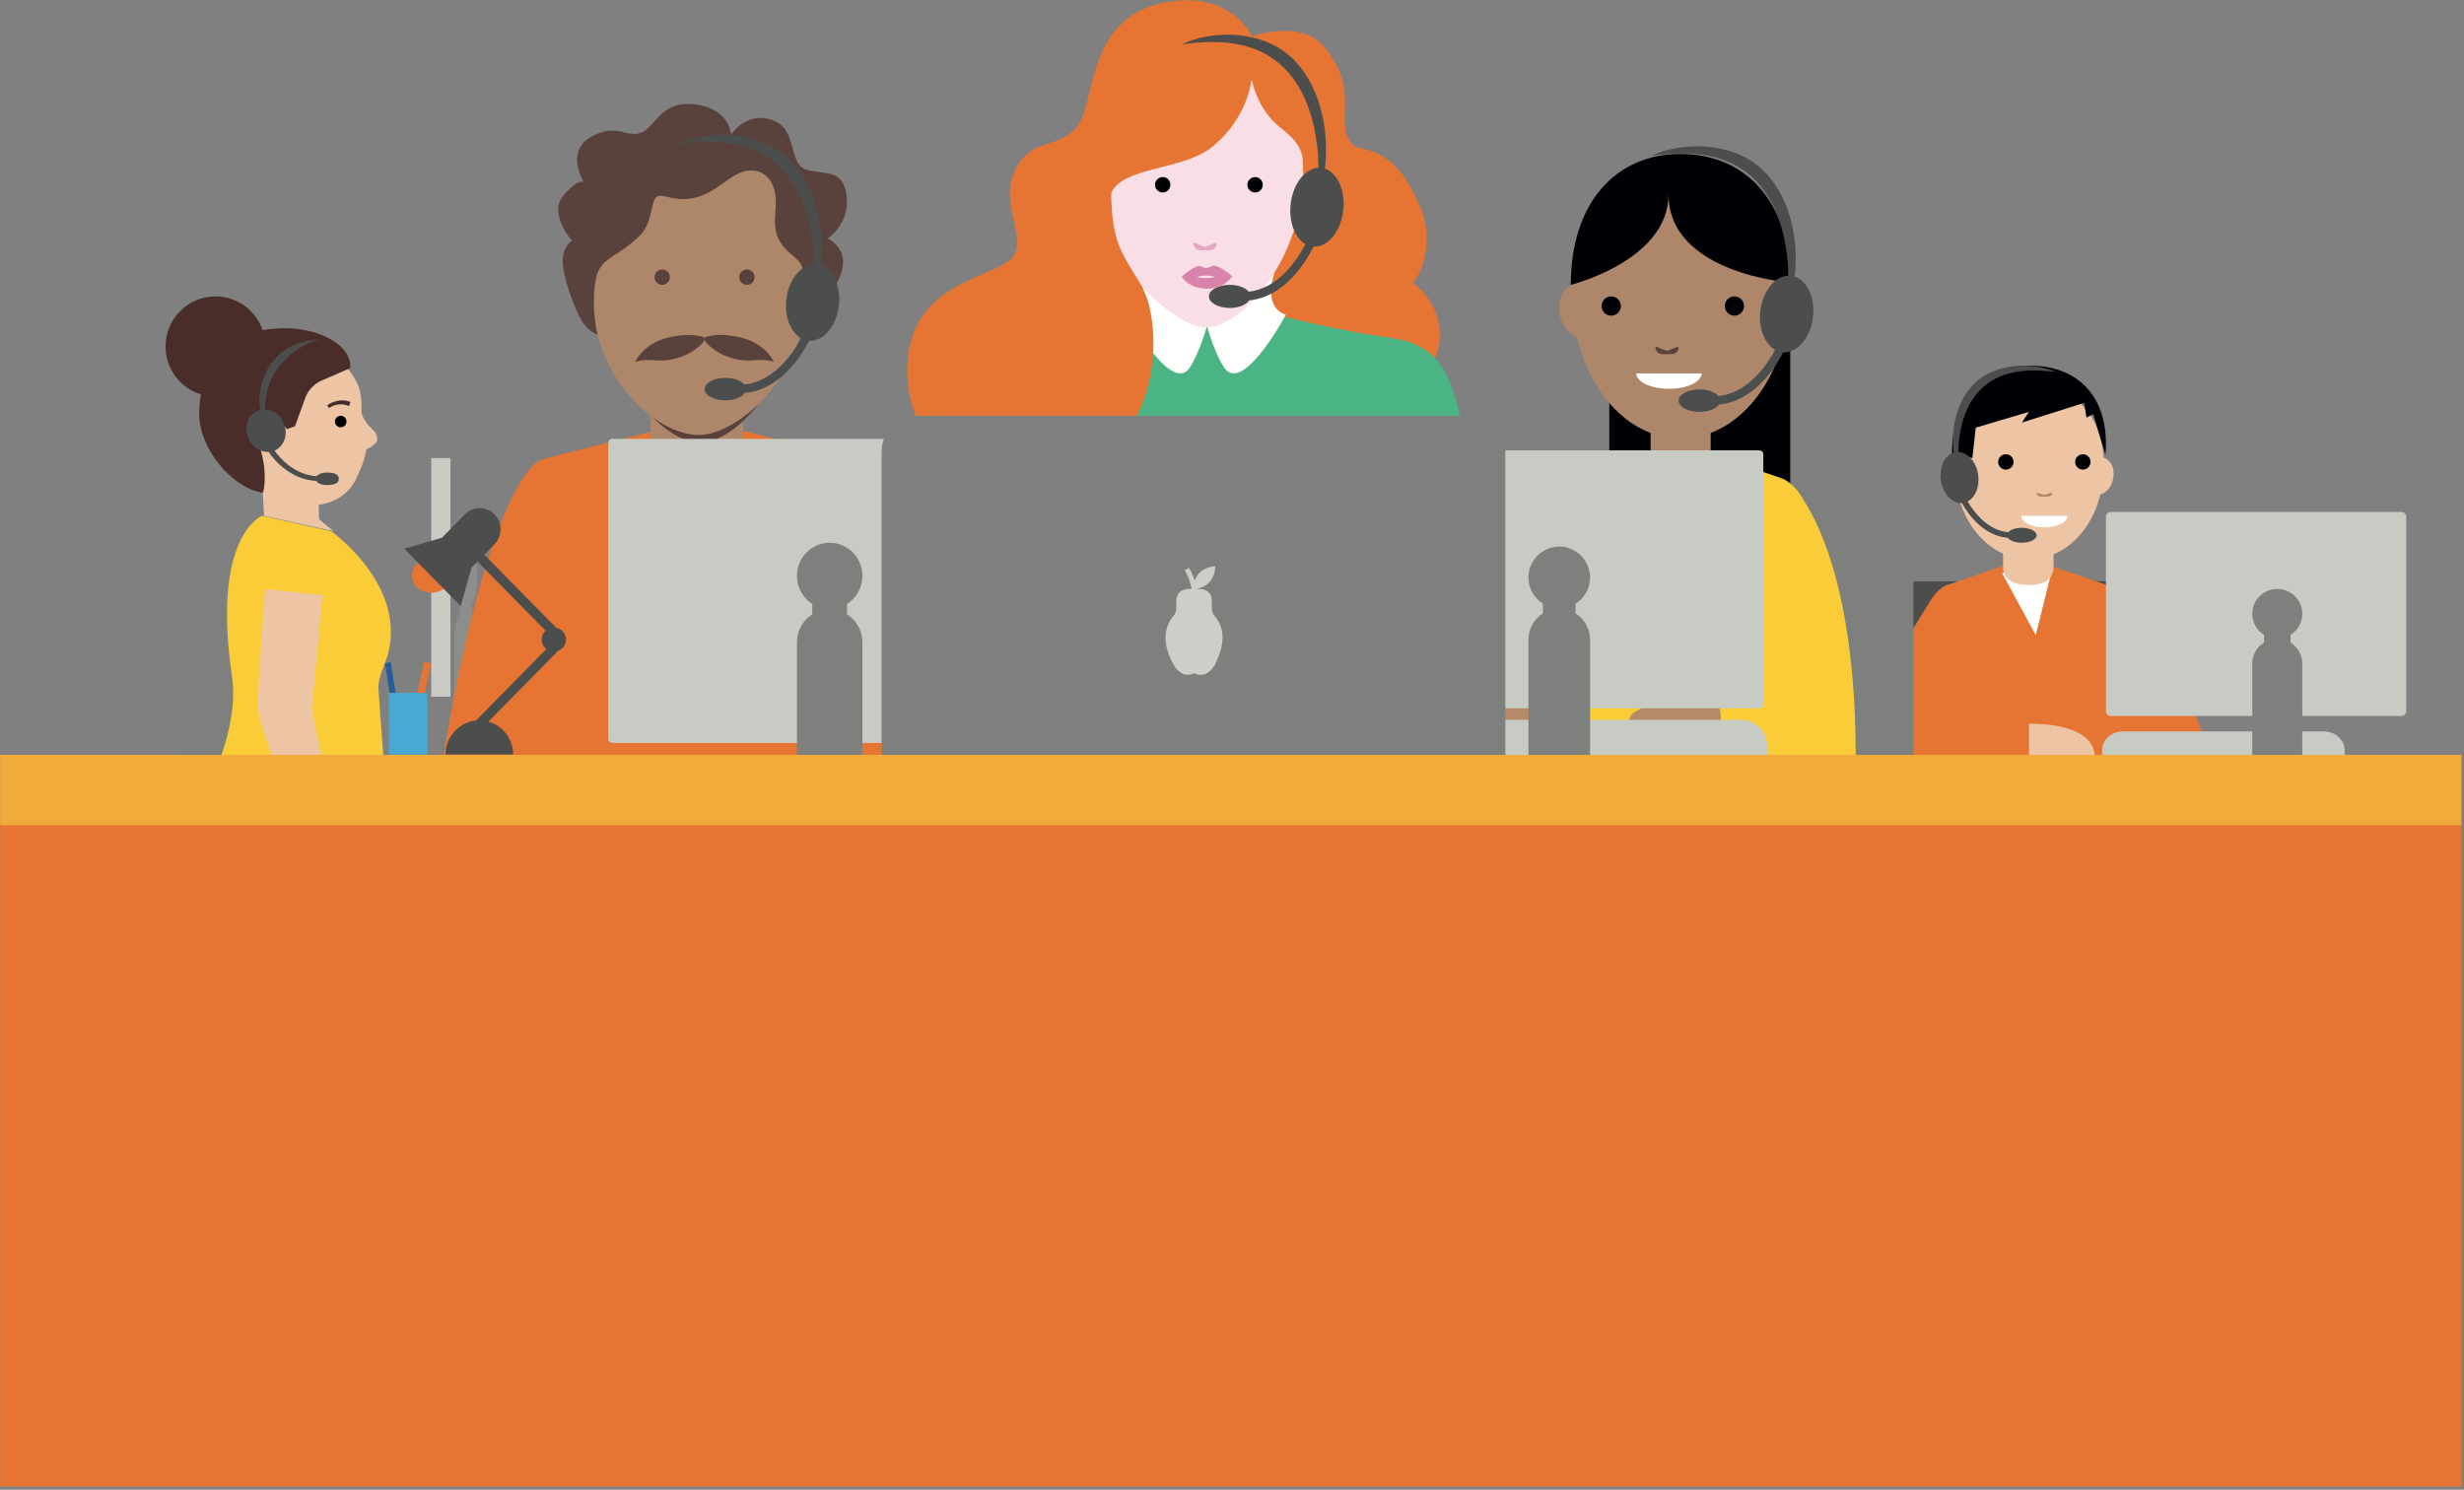 <?xml version="1.0" encoding="UTF-8"?>
<svg width="640px" height="387px" viewBox="0 0 640 387" version="1.1" xmlns="http://www.w3.org/2000/svg" xmlns:xlink="http://www.w3.org/1999/xlink">
    <rect x="0" y="0" width="640" height="387" fill="#808080" stroke="none"/>
    <!-- Generator: Sketch 61 (89581) - https://sketch.com -->
    <title>DigitalRecruitment_rvb</title>
    <desc>Created with Sketch.</desc>
    <g id="Page-1" stroke="none" stroke-width="1" fill="none" fill-rule="evenodd">
        <g id="OSK-love-landing-page-novy-zakaznik-kalkulackastep6" transform="translate(-727, -1885)">
            <g id="DigitalRecruitment_rvb" transform="translate(727, 1885)">
                <path d="M554.611,261 L483.39,261 C478.775,261 475,257.236 475,252.635 L475,159.364 C475,154.763 478.775,151 483.39,151 L554.611,151 C559.225,151 563,154.763 563,159.364 L563,252.635 C563,257.236 559.225,261 554.611,261" id="Fill-1" fill="#4B4E4C"></path>
                <path d="M570.097,185.878 L551.443,155.826 L551.432,155.84 C549.31,152.441 547.13,151.934 547.13,151.934 L532.654,147 L520.32,147 L505.844,151.934 C505.844,151.934 503.544,152.472 501.369,156.13 L482.903,185.878 C482.903,185.878 480.065,190.118 481.32,193.844 C482.148,196.299 484.378,198.001 488.855,198.001 C489.552,198.001 492.023,198.001 495.383,198.001 C494.829,210.68 495.181,222 497.973,222 L554.935,222 C556.921,222 557.295,210.68 556.962,198.001 C560.661,198.001 563.404,198.001 564.144,198.001 C568.621,198.001 570.852,196.299 571.679,193.844 C572.935,190.118 570.097,185.878 570.097,185.878" id="Fill-2" fill="#E67533"></path>
                <path d="M540.791,197.996 C540.791,197.996 544.026,198.19 544,195.937 C543.97,193.424 541.314,187.98 527,188 L527,197.996 L540.791,197.996" id="Fill-3" fill="#EDC5A4"></path>
                <path d="M546,198 L546,194.881 C546,192.197 548.472,190 551.492,190 L603.508,190 C606.528,190 609,192.197 609,194.881 L609,198 L546,198" id="Fill-4" fill="#C8CAC4"></path>
                <path d="M623.749,186 L548.251,186 C547.563,186 547,185.442 547,184.76 L547,134.241 C547,133.558 547.563,133 548.251,133 L623.749,133 C624.437,133 625,133.558 625,134.241 L625,184.76 C625,185.442 624.437,186 623.749,186" id="Fill-5" fill="#C8CAC4"></path>
                <path d="M594.952,166.944 L594.952,164.92 C596.781,163.778 598,161.761 598,159.456 C598,155.891 595.09,153 591.5,153 C587.91,153 585,155.891 585,159.456 C585,161.762 586.22,163.779 588.049,164.921 L588.049,166.944 C586.22,168.086 585,170.103 585,172.407 L585,198 L598,198 L598,172.407 C598,170.103 596.781,168.086 594.952,166.944" id="Fill-6" fill="#7D807D"></path>
                <polyline id="Fill-7" fill="#FFFFFE" points="520 148.824 528.77 165 533 148 520 148.824"></polyline>
                <path d="M549,123.074 C549,120.812 547.916,119.426 546.365,118.859 C545.549,106.209 537.216,100 527.05,100 C516.951,100 508.66,106.124 507.75,118.601 C505.628,118.846 504,120.301 504,123.074 C504,126.126 505.974,128.6 508.408,128.6 C508.469,128.6 508.529,128.592 508.589,128.59 C510.401,135.812 514.737,141.33 520.274,143.825 L520.274,147.331 C520.274,150.738 523.425,152 526.958,152 C530.492,152 533.383,150.738 533.383,147.331 L533.383,144.014 C539.161,141.604 543.701,135.942 545.542,128.468 C547.52,127.923 549,125.716 549,123.074" id="Fill-8" fill="#EDC5A4"></path>
                <path d="M513.183,111.096 L512.299,119 L507,117.957 C507,102.636 515.553,95 527.45,95 C539.348,95 548.145,102.826 546.879,118.14 L543.684,107.596 L541.939,108.479 L541.335,104.659 L525.166,109.779 L527,107 L513.183,111.096" id="Fill-9" fill="#000105"></path>
                <path d="M523,120 C523,121.104 522.105,122 521,122 C519.896,122 519,121.104 519,120 C519,118.896 519.896,118 521,118 C522.105,118 523,118.896 523,120" id="Fill-10" fill="#000105"></path>
                <path d="M543,120 C543,121.104 542.104,122 541,122 C539.896,122 539,121.104 539,120 C539,118.896 539.896,118 541,118 C542.104,118 543,118.896 543,120" id="Fill-11" fill="#000105"></path>
                <path d="M537,134 C537,135.657 534.315,137 531,137 C527.686,137 525,135.657 525,134 L537,134" id="Fill-12" fill="#FFFFFE"></path>
                <path d="M525.126,137.112 C523.56,137.112 522.227,137.584 521.617,138.256 C516.2,137.761 512.659,132.975 511.08,130.26 C513.052,129.227 514.238,126.465 513.816,123.395 C513.352,120.011 511.109,117.498 508.653,117.408 C508.678,116.171 508.752,114.936 508.912,113.711 C509.466,109.484 510.833,105.305 513.666,102.027 C518.825,96.056 526.617,95.689 534,96.643 C528.715,94.266 519.361,94.035 513.646,98.883 C508.511,103.239 506.602,110.802 507.467,117.564 C505.113,118.282 503.619,121.296 504.085,124.688 C504.571,128.228 507.002,130.822 509.589,130.675 C511.197,133.574 515.122,139.177 521.523,139.72 C522.066,140.463 523.458,141 525.126,141 C527.263,141 528.997,140.129 528.997,139.056 C528.997,137.982 527.263,137.112 525.126,137.112" id="Fill-13" fill="#4B4E4C"></path>
                <path d="M531.001,128.543 L529.024,128 C528.875,128.517 529.439,129 530.191,129 L531.81,129 C532.562,129 533.125,128.517 532.976,128 L531.001,128.543" id="Fill-14" fill="#AE8669"></path>
                <path d="M497,198 L497,143.749 C497,132.338 487.694,123 476.319,123 L436.681,123 C425.307,123 416,132.338 416,143.749 L416,198 L497,198" id="Fill-15" fill="#7D807D"></path>
                <polygon id="Fill-16" fill="#000105" points="418 127 465 127 465 73 418 73"></polygon>
                <path d="M481.997,198 C482.199,156.686 473.352,137.444 468.522,129.987 C465.709,124.941 462.613,124.204 462.613,124.204 L444.414,118 L428.907,118 L410.706,124.204 C410.706,124.204 403.517,125.846 401.093,141.973 C399.614,151.807 398.457,176.382 399.267,197.991 L481.997,198" id="Fill-17" fill="#FACD38"></path>
                <path d="M464.554,73.263 C463.233,54.976 451.192,46 436.528,46 C421.725,46 409.599,55.149 408.469,73.786 C406.41,74.697 405,76.682 405,79.818 C405,83.502 406.946,86.608 409.607,87.59 C412.381,99.583 419.602,108.999 428.724,112.477 L428.724,118.074 C428.724,122.399 432.236,124 436.528,124 C440.82,124 444.332,122.399 444.332,118.074 L444.332,112.478 C453.374,109.03 460.548,99.747 463.374,87.905 C463.449,87.909 463.522,87.919 463.598,87.919 C467.134,87.919 470,84.292 470,79.818 C470,75.756 467.635,73.623 464.554,73.263" id="Fill-18" fill="#AE8669"></path>
                <path d="M408,74 C408,52.517 419.85,40 436.457,40 C453.062,40 465,51.923 465,73.406 C465,73.406 433.387,71.113 433.387,50.46 C433.387,67.71 408,74 408,74" id="Fill-19" fill="#000105"></path>
                <path d="M448,79.501 C448,80.881 449.119,82 450.5,82 C451.882,82 453,80.881 453,79.501 C453,78.12 451.882,77 450.5,77 C449.119,77 448,78.12 448,79.501" id="Fill-20" fill="#000105"></path>
                <path d="M416,79.501 C416,80.881 417.12,82 418.501,82 C419.881,82 421,80.881 421,79.501 C421,78.12 419.881,77 418.501,77 C417.12,77 416,78.12 416,79.501" id="Fill-21" fill="#000105"></path>
                <path d="M433,91.174 L435.964,90 C436.187,91.034 435.341,92 434.214,92 L431.787,92 C430.658,92 429.813,91.034 430.036,90 L433,91.174" id="Fill-22" fill="#5A423C"></path>
                <path d="M425,97 C425,99.209 428.805,101 433.499,101 C438.195,101 442,99.209 442,97 L425,97" id="Fill-23" fill="#FFFFFE"></path>
                <path d="M434.307,179.108 C430.224,181.424 428.793,186.611 431.108,190.693 C433.424,194.776 438.611,196.208 442.693,193.892 C446.776,191.576 448.208,186.389 445.892,182.306 C443.576,178.225 438.389,176.792 434.307,179.108" id="Fill-24" fill="#B58B69"></path>
                <path d="M423.411,189.371 L423.411,189.371 C424.272,190.912 426.218,191.457 427.736,190.583 L437.395,185.021 C438.913,184.146 439.451,182.17 438.589,180.629 C437.728,179.088 435.781,178.543 434.264,179.417 L424.605,184.98 C423.087,185.854 422.549,187.829 423.411,189.371" id="Fill-25" fill="#B58B69"></path>
                <path d="M406.866,182.301 C404.6,178.391 399.645,176.921 395.564,178.833 C395.471,178.874 395.376,178.903 395.287,178.953 L395.021,179.1 C395.02,179.101 395.019,179.101 395.019,179.102 C395.018,179.102 395.018,179.102 395.017,179.102 L385.608,184.324 C384.088,185.168 383.549,187.076 384.411,188.564 C385.275,190.052 387.225,190.578 388.746,189.734 L390.881,188.549 C391.067,189.282 391.349,190.002 391.748,190.691 C394.116,194.776 399.42,196.208 403.596,193.892 C407.771,191.575 409.235,186.385 406.866,182.301" id="Fill-26" fill="#B58B69"></path>
                <path d="M459,198 L459,193.712 C459,190.021 455.94,187 452.201,187 L387.799,187 C384.06,187 381,190.021 381,193.712 L381,198 L459,198" id="Fill-27" fill="#C8CAC4"></path>
                <path d="M362.023,184 L456.977,184 C457.539,184 458,183.536 458,182.969 L458,118.029 C458,117.463 457.539,117 456.977,117 L362.023,117 C361.461,117 361,117.463 361,118.029 L361,182.969 C361,183.536 361.461,184 362.023,184" id="Fill-28" fill="#C8CAC4"></path>
                <path d="M409.248,159.367 L409.248,156.82 C411.495,155.398 413,152.9 413,150.036 C413,145.598 409.418,142 405,142 C400.582,142 397,145.598 397,150.036 C397,152.9 398.505,155.398 400.753,156.82 L400.753,159.367 C398.505,160.79 397,163.287 397,166.152 L397,198 L413,198 L413,166.152 C413,163.287 411.495,160.79 409.248,159.367" id="Fill-29" fill="#7D807D"></path>
                <path d="M441.424,101.169 C443.616,101.169 445.482,101.877 446.335,102.884 C453.92,102.143 458.877,94.964 461.089,90.891 C458.329,89.341 456.669,85.198 457.259,80.593 C457.908,75.518 461.048,71.747 464.486,71.613 C464.451,69.758 464.348,67.904 464.124,66.068 C463.349,59.727 461.436,53.459 457.468,48.54 C450.245,39.584 439.336,39.033 429,40.464 C436.399,36.899 449.496,36.552 457.496,43.824 C464.685,50.359 467.359,61.704 466.146,71.846 C469.442,72.924 471.533,77.445 470.881,82.532 C470.202,87.842 466.8,91.735 463.178,91.514 C460.926,95.863 455.431,104.266 446.47,105.082 C445.707,106.196 443.759,107 441.424,107 C438.431,107 436.005,105.695 436.005,104.084 C436.005,102.474 438.431,101.169 441.424,101.169" id="Fill-30" fill="#4B4E4C"></path>
                <path d="M53.275,205 L52.725,205 C49.576,205 47,202.457 47,199.348 L47,148.653 C47,145.544 49.576,143 52.725,143 L53.275,143 C56.424,143 59,145.544 59,148.653 L59,199.348 C59,202.457 56.424,205 53.275,205" id="Fill-31" fill="#7D807D"></path>
                <polygon id="Fill-32" fill="#C8CAC4" points="112 181 117 181 117 119 112 119"></polygon>
                <path d="M122.593,157.04 C123.437,155.695 124,153.319 124,150.605 C124,146.405 122.657,143 121,143 C119.343,143 118,146.405 118,150.605 C118,153.319 118.563,155.695 119.407,157.04 L119.407,159.422 C118.563,160.768 118,163.144 118,165.857 L118,196 L124,196 L124,165.857 C124,163.144 123.437,160.768 122.593,159.423 L122.593,157.04" id="Fill-33" fill="#8B8E8A"></path>
                <path d="M95.506,110.2 C95.148,109.733 94.81,109.269 94.533,108.796 C94.135,108.115 93.868,107.415 93.897,106.656 C94.028,103.159 93.323,100.908 93.128,100.357 C92.966,99.987 92.864,99.785 92.864,99.785 C89.831,93.225 84.476,90.224 74.77,90.007 C64.714,89.782 57.611,95.229 56.192,104.933 C54.708,115.077 62.165,123.043 66.873,126.845 C66.873,126.845 67.371,127.253 68.245,127.819 L68.581,134.005 L86.619,138 L82.896,134.914 L82.76,131.167 C89.672,130.122 92.163,125.587 93.063,123.109 C94.142,120.958 94.811,118.796 95.186,116.702 C95.186,116.702 98.001,115.518 98,114.102 C98,112.2 96.541,111.553 95.506,110.2" id="Fill-34" fill="#EDC5A4"></path>
                <path d="M98.314,179.235 C98.03,175.951 100.114,172.649 100.891,169.446 C105.222,151.588 86.064,138.033 86.064,138.033 L68.035,134 C68.035,134 54.851,139.118 60.265,175.734 C61.371,183.212 59.151,191.208 57.97,194.738 C56.981,197.7 56.07,200.681 55.288,203.705 C52.768,213.458 48.731,232.201 48.359,253.36 L47,299 L107,299 L98.314,179.235" id="Fill-35" fill="#FACD38"></path>
                <path d="M89.996,109.61 C89.935,110.436 89.218,111.057 88.391,110.996 C87.565,110.935 86.944,110.217 87.004,109.391 C87.065,108.564 87.783,107.943 88.609,108.004 C89.436,108.064 90.056,108.783 89.996,109.61" id="Fill-36" fill="#000105"></path>
                <path d="M83.767,154.64 L80.998,184.216 L87.734,217.97 C87.734,217.97 95.34,222.743 92.27,225.608 C92.864,228.246 91.87,228.745 89.869,229.7 C87.867,230.655 81.862,234.201 80.661,229.972 C79.461,225.745 78.93,221.487 78.93,221.487 L68.028,188.516 C67.19,185.87 66.861,183.084 67.053,180.311 C67.452,174.588 68.08,162.117 68.875,153 L83.767,154.64" id="Fill-37" fill="#EDC5A4"></path>
                <path d="M84.06,87.233 C78.039,84.644 71.647,85.169 68.209,85.758 C66.453,80.664 61.642,77 55.966,77 C48.805,77 43,82.823 43,90.007 C43,95.878 46.879,100.835 52.205,102.453 C51.879,104.158 51.724,105.87 51.743,107.52 C51.742,116.883 60.685,126.992 68.309,128 C68.309,128 69.621,123.996 67.833,117.338 C66.863,113.723 65.826,110.339 68.658,109.055 C71.675,107.687 74.53,111.474 74.53,111.474 L76.615,110.749 L79.26,103.444 C80.008,101.379 81.57,99.715 83.58,98.842 L90.967,95.637 C90.967,95.637 91.885,90.597 84.06,87.233" id="Fill-38" fill="#4A2D29"></path>
                <path d="M85.44,106 C87.009,104.944 88.958,104.75 90.683,105.479 C90.784,105.208 90.899,104.692 91,104.42 C89.03,103.588 86.791,104.055 85,105.261 C85.147,105.507 85.294,105.753 85.44,106" id="Fill-39" fill="#462C29"></path>
                <path d="M85.083,122.762 C83.467,122.762 82.809,123.156 82.18,123.715 C76.59,123.303 72.935,119.317 71.306,117.057 C73.341,116.196 74.564,113.895 74.13,111.339 C73.651,108.522 71.336,106.428 68.802,106.353 C68.827,105.323 68.903,104.294 69.068,103.274 C69.64,99.754 71.132,96.354 73.975,93.544 C75.576,91.96 76.821,90.412 82.892,88 C77.809,88.91 75.576,89.741 73.953,90.925 C68.77,94.708 66.684,100.852 67.577,106.483 C65.149,107.081 63.608,109.591 64.087,112.416 C64.588,115.364 67.097,117.525 69.766,117.403 C71.425,119.816 75.477,124.482 82.082,124.935 C82.643,125.553 83.36,126 85.083,126 C87.288,126 88,125.276 88,124.381 C88,123.487 87.288,122.762 85.083,122.762" id="Fill-40" fill="#4B4E4C"></path>
                <path d="M134.721,249 L228.108,249 L228.799,214.111 L239.188,214.111 C245.237,214.111 249.83,208.657 248.874,202.655 C239.43,143.361 229.391,126.188 224.927,121.297 C223.884,120.154 222.515,119.387 221.017,119.008 L193.361,112 L169.744,112 L141.988,119.008 C140.489,119.386 139.118,120.154 138.072,121.3 C133.607,126.193 123.57,143.369 114.126,202.654 C113.17,208.657 117.762,214.111 123.812,214.111 L134.202,214.111 L134.721,249" id="Fill-41" fill="#E67533"></path>
                <path d="M169,113 C169,113 169.575,136 180.885,136 C192.195,136 193,113 193,113 L169,113" id="Fill-42" fill="#E77A2D"></path>
                <path d="M193,108 L193,112.377 C193,118.67 187.599,121 181,121 C174.399,121 169,118.67 169,112.377 L169,108 L193,108" id="Fill-43" fill="#AE8669"></path>
                <path d="M205,81.417 C205,100.749 190.312,115 181.995,115 C172.714,115 159,100.749 159,81.417 C159,62.093 169.29,44.829 181.995,45.001 C198.886,45.231 205,62.093 205,81.417" id="Fill-44" fill="#5A423C"></path>
                <path d="M209,77.498 C209,97.935 191.44,113 181.495,113 C170.397,113 154,97.935 154,77.498 C154,57.069 166.303,38.819 181.495,39.001 C201.69,39.243 209,57.069 209,77.498" id="Fill-45" fill="#AE8669"></path>
                <path d="M208.841,83.835 L208.722,84.18 C208.722,84.18 210.056,75.907 208.443,69.665 C207.694,66.771 204.28,66.16 202.265,62.134 C200.357,58.323 201.92,54.749 201.41,50.803 C200.905,46.861 198.653,44.295 195.073,44.295 C190.066,44.295 186.591,50.014 180.358,51.397 C174.13,52.777 171.064,49.129 169.936,51.987 C168.812,54.847 169.158,58.453 165.661,61.726 C161.953,65.195 158.962,66.357 157.145,68.059 C155.471,69.626 154.317,71.514 154.247,78.443 C154.204,82.61 155.162,87.443 155.362,86.967 C155.387,86.918 153.043,86.477 151.167,83.432 C149.258,80.321 145.938,71.414 146.163,67.384 C146.376,63.691 148.578,62.538 148.578,62.538 C148.578,62.538 142.347,55.539 146.33,50.803 C150.318,46.07 151.642,47.351 151.642,47.351 C151.642,47.351 146.644,39.267 153.588,35.522 C160.539,31.772 162.679,36.016 166.566,34.438 C170.445,32.857 171.57,25.953 180.67,27.135 C189.757,28.322 189.866,35.027 189.866,35.027 C189.866,35.027 193.741,28.812 200.594,31.183 C207.434,33.549 204.577,42.718 209.478,44.097 C214.382,45.478 218.979,43.701 219.904,50.904 C220.812,58.102 214.998,61.948 214.998,61.948 C214.998,61.948 218.882,63.724 218.979,67.86 C219.081,72.004 215.999,75.649 213.929,78.147 C212.099,80.357 208.841,83.835 208.841,83.835" id="Fill-46" fill="#5A423C"></path>
                <path d="M183,87.662 L182.873,87.662 C182.873,87.662 179.917,86.151 173.509,87.695 C167.021,89.263 165,94 165,94 C169.092,92.811 170.398,94.265 174.709,93.322 C180.605,92.027 182.928,88.522 182.928,88.522 L183,87.662" id="Fill-47" fill="#5A423C"></path>
                <path d="M183,87.662 L183.127,87.662 C183.127,87.662 186.081,86.151 192.488,87.695 C198.975,89.263 201,94 201,94 C196.902,92.811 195.6,94.265 191.29,93.322 C185.395,92.027 183.07,88.522 183.07,88.522 L183,87.662" id="Fill-48" fill="#5A423C"></path>
                <path d="M174,72 C174,73.106 173.105,74 172.001,74 C170.897,74 170,73.106 170,72 C170,70.897 170.897,70 172.001,70 C173.105,70 174,70.897 174,72" id="Fill-49" fill="#5A423C"></path>
                <path d="M196,72 C196,73.106 195.105,74 193.999,74 C192.895,74 192,73.106 192,72 C192,70.897 192.895,70 193.999,70 C195.105,70 196,70.897 196,72" id="Fill-50" fill="#5A423C"></path>
                <path d="M260.978,193 L159.022,193 C158.459,193 158,192.538 158,191.973 L158,115.028 C158,114.463 158.459,114 159.022,114 L260.978,114 C261.539,114 262,114.463 262,115.028 L262,191.973 C262,192.538 261.539,193 260.978,193" id="Fill-51" fill="#C8CAC4"></path>
                <path d="M220.013,159.591 L220.013,156.895 C222.405,155.371 224,152.682 224,149.609 C224,144.854 220.194,141 215.5,141 C210.805,141 207,144.854 207,149.609 C207,152.682 208.594,155.371 210.986,156.895 L210.986,159.591 C208.594,161.114 207,163.804 207,166.877 L207,201 L224,201 L224,166.877 C224,163.804 222.405,161.114 220.013,159.591" id="Fill-52" fill="#7D807D"></path>
                <path d="M346,44.499 C346,57.478 340.632,68 334.004,68 C327.376,68 322,57.478 322,44.499 C322,31.52 327.376,21 334.004,21 C340.632,21 346,31.52 346,44.499" id="Fill-53" fill="#F8DEE4"></path>
                <path d="M368.321,74.605 C367.862,74.209 367.443,73.814 367.054,73.419 C369.17,70.852 370.549,66.742 370.549,62.097 C370.549,54.31 366.697,48 361.954,48 C357.329,48 353.574,53.984 353.376,61.483 L351.242,61.977 C349.43,58.267 346.759,55.205 346.759,55.205 L336.937,49.688 C336.937,49.688 329.812,65.105 327.282,75.097 L325,77.962 L326.533,78.857 C326.271,80.908 326.399,82.433 327.12,83.084 C331.078,86.666 338.844,89.646 345.438,89.941 C345.466,89.942 345.495,89.941 345.523,89.942 L364.466,101 C377.577,94.544 375.456,80.759 368.321,74.605" id="Fill-54" fill="#E67533"></path>
                <path d="M314,77 C314,77 338.811,84.741 360.945,87.767 C372.088,89.278 375.668,95.133 378.454,105.101 C381.242,115.076 391,197.596 391,197.596 C390.43,197.881 365.001,204.941 358.601,206 L314,77" id="Fill-55" fill="#3AB291"></path>
                <path d="M391,197.599 C390.429,197.884 365.078,204.945 358.692,206 L271.311,204.637 C262.176,204.637 235.674,196.477 236.003,196.477 C236.003,196.477 249.583,113.618 251.71,105.216 C253.834,96.813 257.298,88.561 270.302,87.115 C285.284,85.445 314.215,77 314.215,77 C314.215,77 338.959,84.741 361.03,87.766 C372.135,89.277 375.71,95.132 378.492,105.102 C381.271,115.075 391,197.599 391,197.599" id="Fill-56" fill="#4BB484"></path>
                <path d="M296.011,71 C296.011,71 299.196,79.73 293,81.769 C293,81.769 304.45,103.133 309.196,95.257 C313.167,88.65 315,78.504 315,78.504 L296.011,71" id="Fill-57" fill="#FFFFFE"></path>
                <path d="M330.98,71 C330.98,71 327.801,79.73 334,81.769 C334,81.769 322.55,103.133 317.803,95.257 C313.829,88.65 312,78.504 312,78.504 L330.98,71" id="Fill-58" fill="#FFFFFE"></path>
                <g id="Group-62" transform="translate(235, 0)">
                    <path d="M74.445,8.024 C89.333,7.202 102.133,17.863 103.434,41.895 C104.738,65.917 88.002,84.809 78.484,85.038 L78.434,85.038 C70.908,85.446 50.261,68.918 48.943,44.888 C47.63,20.858 59.2,8.862 74.096,8.042" id="Fill-59" fill="#F9DFE5"></path>
                    <path d="M118.35,38.502 C116.466,38.216 114.73,36.433 114.408,33.072 C113.862,27.376 116.246,21.172 109.151,12.374 C103.045,4.805 90.188,9.398 90.188,9.398 C90.188,9.398 85.373,-1.178 70.829,0.176 C46.435,2.448 49.997,26.603 44.703,32.961 C39.768,38.874 32.383,35.699 28.495,44.562 C24.737,53.14 31.473,61.074 28.319,66.406 C25.721,70.806 11.418,72.041 4.452,82.296 C-4.433,95.372 1.624,124.504 28.315,126.218 C55.35,127.955 67.561,103.037 63.977,81.821 C62.893,75.421 61.167,73.879 58.056,68.563 C55.71,64.548 54.018,61.113 53.655,52.112 C53.628,51.446 53.622,50.79 53.628,50.138 C56.599,43.218 72.297,44.282 79.771,38.235 C87.703,31.817 89.642,23.835 90.114,20.63 C90.748,23.63 92.543,29.111 97.533,33.132 C100.755,35.72 102.677,37.596 103.319,40.803 C103.616,44.134 103.509,47.513 103.079,50.738 L105.384,59.755 L117.716,71.794 L134.819,57.522 C134.819,57.522 131.422,40.481 118.35,38.502" id="Fill-61" fill="#E67533"></path>
                </g>
                <path d="M391,211.708 C391,216.837 386.83,221 381.687,221 L238.308,221 C233.163,221 229,216.837 229,211.708 L229,117.292 C229,112.16 233.163,108 238.308,108 L381.687,108 C386.83,108 391,112.16 391,117.292 L391,211.708" id="Fill-63" fill="#7D807D"></path>
                <path d="M319.425,74 C321.616,74 323.481,74.729 324.335,75.765 C331.921,75.002 336.877,67.614 339.089,63.424 C336.329,61.829 334.669,57.566 335.258,52.827 C335.908,47.605 339.048,43.726 342.486,43.588 C342.452,41.678 342.348,39.77 342.123,37.881 C341.349,31.356 339.435,24.907 335.468,19.845 C328.245,10.631 317.336,10.063 307,11.535 C314.399,7.867 327.495,7.51 335.496,14.993 C342.685,21.717 345.359,33.39 344.146,43.827 C347.442,44.936 349.533,49.588 348.881,54.823 C348.201,60.286 344.799,64.292 341.178,64.065 C338.926,68.539 333.431,77.186 324.469,78.026 C323.707,79.173 321.76,80 319.425,80 C316.431,80 314.005,78.656 314.005,76.999 C314.005,75.343 316.431,74 319.425,74" id="Fill-64" fill="#4B4E4C"></path>
                <path d="M313.14,72.276 C311.915,72.276 310.921,71.925 310.921,71.925 C310.921,71.925 311.832,71.584 313.245,71.584 C314.657,71.584 315.555,71.925 315.555,71.925 C315.555,71.925 314.367,72.276 313.14,72.276 Z M315.327,69 C314.761,69 313.988,69.607 313.354,69.607 C312.717,69.607 312.039,69.105 311.358,69.105 C310.449,69.105 307,71.483 307,71.911 C307,72.25 309.133,75 313.536,75 C317.937,75 320,71.926 320,71.807 C320,71.556 316.642,69 315.327,69 L315.327,69 Z" id="Fill-65" fill="#D783AC"></path>
                <path d="M304,48 C304,49.105 303.104,50 302,50 C300.896,50 300,49.105 300,48 C300,46.895 300.896,46 302,46 C303.104,46 304,46.895 304,48" id="Fill-66" fill="#000105"></path>
                <path d="M328,48 C328,49.105 327.105,50 326,50 C324.895,50 324,49.105 324,48 C324,46.895 324.895,46 326,46 C327.105,46 328,46.895 328,48" id="Fill-67" fill="#000105"></path>
                <path d="M313.001,64.174 L315.964,63 C316.187,64.034 315.341,65 314.214,65 L311.786,65 C310.659,65 309.813,64.034 310.036,63 L313.001,64.174" id="Fill-68" fill="#E3A7C1"></path>
                <g id="Group-73" transform="translate(0, 147)">
                    <path d="M316.192,13.947 C315.931,13.548 315.615,13.205 315.326,12.829 C314.843,12.2 314.747,11.498 314.751,10.721 C314.756,9.704 314.888,8.643 314.474,7.681 C313.832,6.184 312.185,5.973 310.723,5.953 C315.813,5.148 315.648,0.101 315.648,0.101 C315.648,0.101 311.577,0.134 310.305,3.837 C310.005,2.859 309.532,1.65 308.797,0.493 L307.719,1.177 C309.016,3.22 309.427,5.518 309.497,5.955 C308.013,5.975 306.352,6.213 305.761,7.794 C305.387,8.796 305.556,9.842 305.533,10.883 C305.515,11.761 305.319,12.359 304.779,13.039 C304.479,13.419 304.183,13.781 303.934,14.199 C301.84,17.719 302.761,21.87 304.614,25.269 C304.797,25.65 305.008,26.009 305.243,26.338 C305.307,26.441 305.545,26.769 305.609,26.804 C306.398,27.716 307.393,28.299 308.474,28.299 C309.083,28.299 309.664,28.152 310.196,27.888 C310.729,28.152 311.31,28.299 311.918,28.299 C313.745,28.299 315.326,26.637 316.086,24.53 C316.164,24.314 316.25,24.103 316.342,23.894 C317.747,20.696 318.2,17.023 316.192,13.947" id="Fill-69" fill="#CDCEC8"></path>
                    <polygon id="Fill-71" fill="#E67533" points="0.04 239.168 639.324 239.168 639.324 66.368 0.04 66.368"></polygon>
                    <polygon id="Fill-72" fill="#F1AB3A" points="0.04 67.363 639.324 67.363 639.324 49.1 0.04 49.1"></polygon>
                </g>
                <path d="M188.424,98.169 C190.616,98.169 192.482,98.877 193.335,99.884 C200.921,99.143 205.877,91.963 208.089,87.891 C205.329,86.34 203.669,82.198 204.259,77.593 C204.908,72.517 208.047,68.747 211.485,68.613 C211.452,66.757 211.348,64.903 211.124,63.067 C210.349,56.726 208.435,50.459 204.468,45.54 C197.245,36.584 186.336,36.033 176,37.464 C183.399,33.899 196.495,33.552 204.496,40.824 C211.685,47.359 214.359,58.703 213.146,68.846 C216.441,69.923 218.532,74.444 217.881,79.532 C217.201,84.841 213.799,88.734 210.177,88.514 C207.926,92.862 202.431,101.265 193.469,102.081 C192.707,103.195 190.76,104 188.424,104 C185.431,104 183.005,102.694 183.005,101.084 C183.005,99.474 185.431,98.169 188.424,98.169" id="Fill-74" fill="#4B4E4C"></path>
                <path d="M115.535,146.318 C117.488,148.075 117.488,150.924 115.535,152.682 C113.583,154.439 110.417,154.439 108.464,152.682 C106.512,150.924 106.512,148.075 108.464,146.318 C110.417,144.561 113.583,144.561 115.535,146.318" id="Fill-75" fill="#E67533"></path>
                <path d="M147,166.151 C147,164.603 145.897,163.372 144.46,163.074 C144.453,163.068 144.452,163.058 144.445,163.051 L125.782,144.095 L128.437,141.398 C130.547,139.255 130.547,135.749 128.437,133.607 C126.329,131.464 122.878,131.464 120.768,133.607 L115.226,139.236 C115.083,139.38 114.974,139.545 114.852,139.702 L114.833,139.683 L105,142.547 L119.66,157.436 L122.479,147.449 L122.437,147.406 C122.591,147.282 122.753,147.171 122.896,147.027 L124.027,145.878 L141.701,163.829 C141.087,164.413 140.693,165.23 140.693,166.151 C140.693,167.163 141.185,168.028 141.907,168.615 L123.734,187.074 C123.705,187.103 123.693,187.143 123.668,187.174 C119.222,187.611 115.733,191.37 115.733,196 L133.282,196 C133.282,191.914 130.558,188.507 126.867,187.456 L144.445,169.6 C144.568,169.476 144.658,169.33 144.718,169.175 C146.026,168.785 147,167.606 147,166.151" id="Fill-76" fill="#4B4E4C"></path>
                <polyline id="Fill-77" fill="#265C9A" points="103 181.706 101.5 182 100 172.293 101.5 172 103 181.706"></polyline>
                <polyline id="Fill-78" fill="#E67533" points="109.82 182 108 181.65 110.18 172 112 172.35 109.82 182"></polyline>
                <polygon id="Fill-79" fill="#46AAD3" points="101 196 111 196 111 180 101 180"></polygon>
            </g>
        </g>
    </g>
</svg>